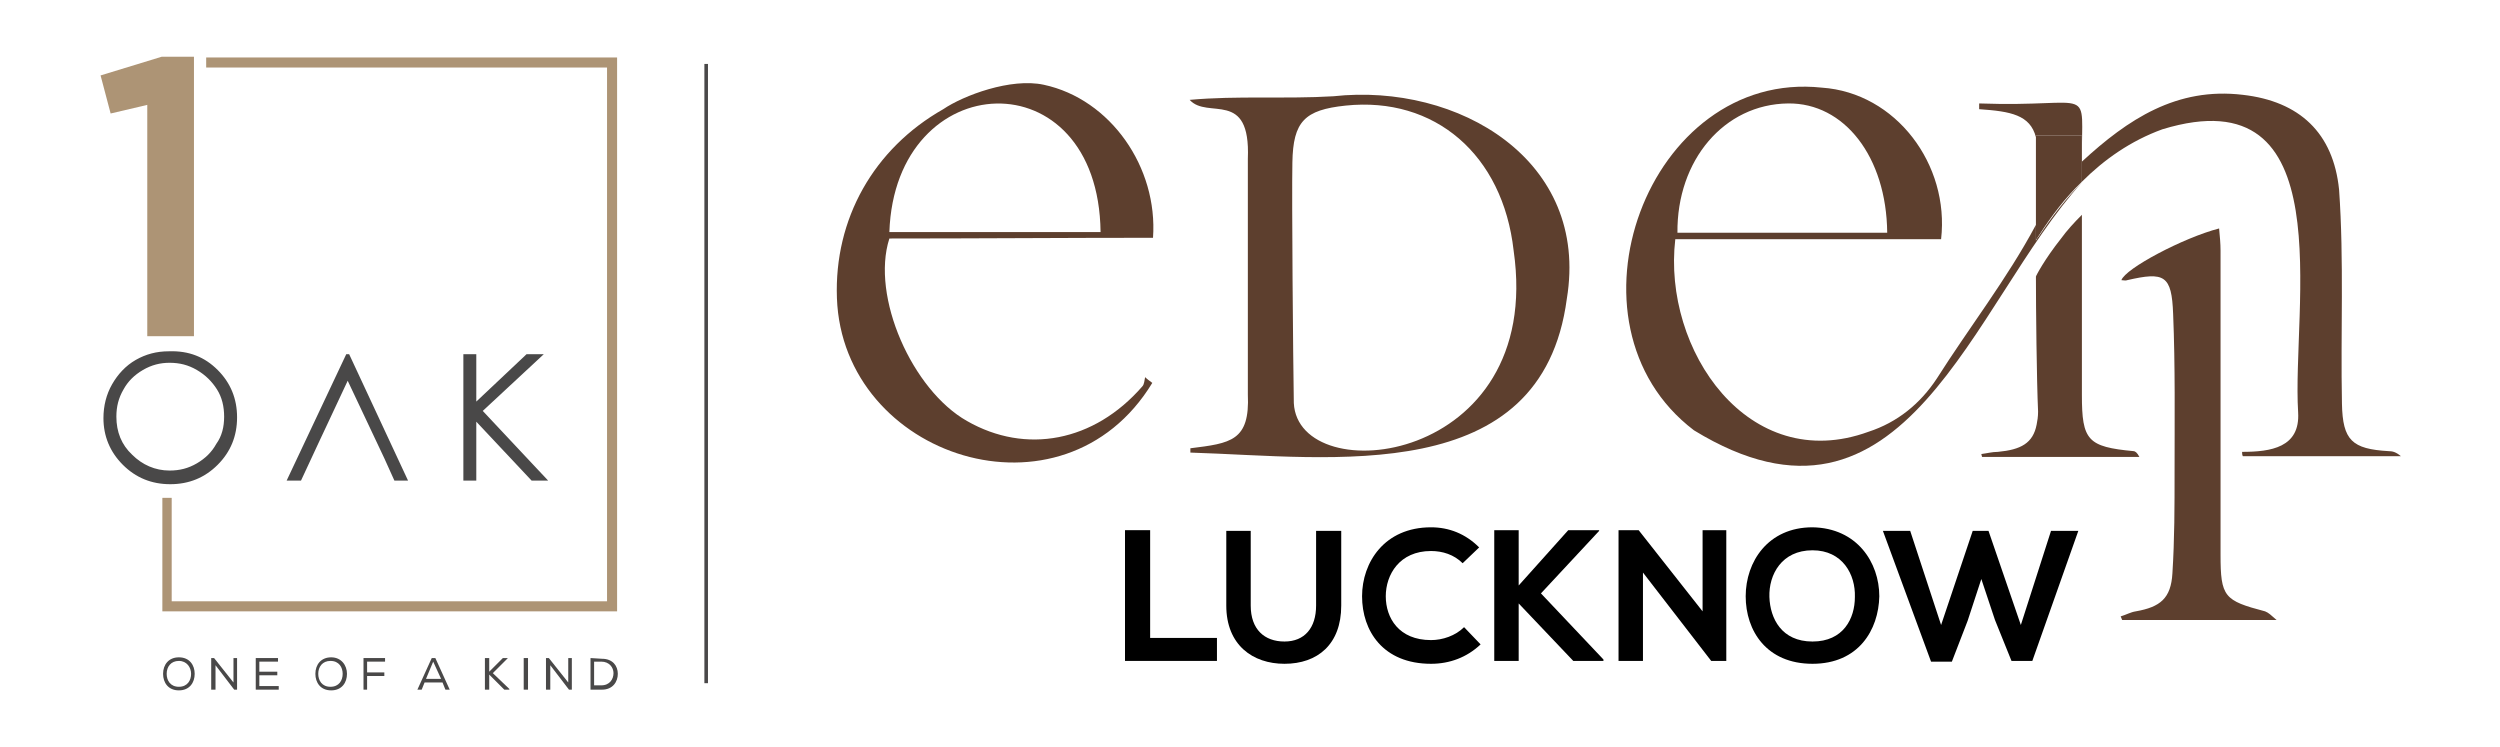 <?xml version="1.0" encoding="utf-8"?>
<!-- Generator: Adobe Illustrator 25.4.1, SVG Export Plug-In . SVG Version: 6.00 Build 0)  -->
<svg version="1.1" id="Layer_1" xmlns="http://www.w3.org/2000/svg" xmlns:xlink="http://www.w3.org/1999/xlink" x="0px" y="0px"
	 viewBox="0 0 348 104" style="enable-background:new 0 0 348 104;" xml:space="preserve">
<style type="text/css">
	.st0{fill:#AD9475;}
	.st1{fill:#494848;}
	.st2{fill:none;stroke:#4A4849;stroke-width:0.5;stroke-miterlimit:10;}
	.st3{fill:#5D3F2E;}
</style>
<g>
	<g>
		<polygon class="st0" points="85.9,8 85.9,85.1 22.6,85.1 22.6,69.3 23.9,69.3 23.9,83.7 84.5,83.7 84.5,9.4 28.7,9.4 28.7,8 		"/>
		<path class="st1" d="M31.2,58c0-1.4-0.3-2.7-1-3.8c-0.7-1.1-1.6-2-2.8-2.7c-1.2-0.7-2.4-1-3.8-1c-1.3,0-2.5,0.3-3.7,1
			c-1.2,0.7-2.1,1.6-2.7,2.7c-0.7,1.2-1,2.4-1,3.8c0,2.1,0.7,3.9,2.2,5.3c1.4,1.4,3.2,2.2,5.2,2.2c1.4,0,2.6-0.3,3.8-1
			c1.2-0.7,2.1-1.6,2.7-2.7C30.9,60.7,31.2,59.4,31.2,58 M30.3,51.5c1.8,1.8,2.7,4,2.7,6.6c0,2.6-0.9,4.8-2.7,6.6
			c-1.8,1.8-4,2.7-6.6,2.7c-2.6,0-4.8-0.9-6.6-2.7c-1.8-1.8-2.7-4-2.7-6.5c0-1.7,0.4-3.3,1.2-4.7c0.8-1.4,1.9-2.6,3.3-3.4
			c1.4-0.8,2.9-1.2,4.6-1.2C26.3,48.8,28.5,49.7,30.3,51.5"/>
		<polygon class="st1" points="48.2,49.3 39.9,66.9 41.9,66.9 44.6,61.1 44.6,61.1 45.4,59.4 45.4,59.4 48.4,53 48.4,53 48.4,53 
			53.5,63.8 54.9,66.9 56.8,66.9 48.6,49.3 		"/>
		<polygon class="st1" points="67.2,57.2 75.7,49.3 73.3,49.3 66.3,55.9 66.3,49.3 64.5,49.3 64.5,66.9 66.3,66.9 66.3,58.7 
			74,66.9 76.3,66.9 		"/>
		<polygon class="st0" points="20.5,46.8 27,46.8 27,7.9 22.5,7.9 14,10.5 15.4,15.8 20.5,14.6 		"/>
		<path class="st1" d="M26.6,93.8c0,0.9-0.5,1.8-1.7,1.8c-1.2,0-1.7-0.9-1.7-1.8c0-1,0.6-1.8,1.7-1.8C26,92,26.6,92.9,26.6,93.8
			 M24.9,91.5c-1.4,0-2.2,1-2.2,2.3c0,1.2,0.7,2.3,2.2,2.3c1.5,0,2.2-1.1,2.2-2.3C27.1,92.6,26.4,91.5,24.9,91.5"/>
		<polygon class="st1" points="29.4,91.6 29.4,96 30,96 30,92.6 32.6,96 33,96 33,91.6 32.5,91.6 32.5,95 29.8,91.6 		"/>
		<polygon class="st1" points="35.6,96 38.8,96 38.8,95.5 36.1,95.5 36.1,94 38.6,94 38.6,93.5 36.1,93.5 36.1,92.1 38.7,92.1 
			38.7,91.6 35.6,91.6 		"/>
		<path class="st1" d="M47.7,93.8c0,0.9-0.5,1.8-1.7,1.8c-1.2,0-1.7-0.9-1.7-1.8c0-1,0.6-1.8,1.7-1.8C47.2,92,47.7,92.9,47.7,93.8
			 M46.1,91.5c-1.4,0-2.2,1-2.2,2.3c0,1.2,0.7,2.3,2.2,2.3c1.5,0,2.2-1.1,2.2-2.3C48.3,92.6,47.5,91.5,46.1,91.5"/>
		<polygon class="st1" points="50.6,91.6 50.6,96 51.1,96 51.1,94.1 53.5,94.1 53.5,93.6 51.1,93.6 51.1,92.1 53.6,92.1 53.6,91.6 
					"/>
		<path class="st1" d="M61.4,94.5h-2.1l1-2.4L61.4,94.5z M60.1,91.6l-2,4.4h0.6l0.4-1h2.5l0.4,1h0.6l-2-4.4H60.1z"/>
		<polygon class="st1" points="67.5,96 68.1,96 68.1,93.9 70.2,96 70.9,96 70.9,95.9 68.6,93.7 70.7,91.6 70.7,91.6 70,91.6 
			68.1,93.5 68.1,91.6 67.5,91.6 		"/>
		<rect x="72.9" y="91.6" class="st1" width="0.6" height="4.4"/>
		<polygon class="st1" points="76,91.6 76,96 76.6,96 76.6,92.6 79.2,96 79.6,96 79.6,91.6 79.1,91.6 79.1,95 76.4,91.6 		"/>
		<path class="st1" d="M82.7,95.4v-3.3h1c1.1,0,1.7,0.8,1.7,1.6c0,0.8-0.5,1.7-1.7,1.7H82.7z M82.2,91.6V96h1.6
			c1.5,0,2.2-1.1,2.2-2.2c0-1.1-0.7-2.1-2.2-2.1L82.2,91.6L82.2,91.6z"/>
	</g>
	<line class="st2" x1="98.3" y1="8.9" x2="98.3" y2="95.1"/>
	<g>
		<g>
			<g>
				<path class="st3" d="M145.3,11.8c9.3,2,15.9,11.5,15.2,21.3c-12.1,0-24.7,0.1-36.7,0.1c-2.6,8.1,3.2,21.1,10.8,25.4
					c8.2,4.7,17.7,2.9,24.4-4.8c0.3-0.3,0.3-0.9,0.4-1.3c0.3,0.3,0.6,0.5,1,0.8c-12.4,20.4-43.1,10.4-43.9-11.8
					c-0.4-11,5.1-20.8,14.8-26.3C134.1,13.3,140.7,10.8,145.3,11.8z M153.2,32.3c-0.3-24.5-28.6-23.2-29.4,0
					C133.7,32.3,143.3,32.3,153.2,32.3z"/>
				<path class="st3" d="M165.7,62.4c5.6-0.7,8.3-1,8-7.5c0-10.9,0-21.9,0-32.8c0.4-9.8-5.6-5.4-8.1-8.2c6.6-0.6,13.4-0.1,20-0.5
					c17.4-1.9,35.7,8.9,32.5,28.2c-3.5,26.4-32.7,22-52.4,21.4C165.7,62.8,165.7,62.6,165.7,62.4z M180.1,56.1
					c0.6,12.3,34.9,8.7,30.6-21.2c-1.5-13.4-11-21.5-23.4-20.2c-5.7,0.6-7.3,2.2-7.4,7.9C179.8,27.6,180,50,180.1,56.1z"/>
				<path class="st3" d="M316.9,86.3c-7.6,0-14.6,0-21.5,0c-0.1-0.2-0.1-0.3-0.2-0.5c0.7-0.2,1.4-0.6,2.1-0.7
					c3.4-0.6,4.9-1.8,5.1-5.3c0.3-4.7,0.3-9.4,0.3-14.1c0-7.3,0.1-14.7-0.2-22c-0.2-5.4-1.2-5.9-6.4-4.7c-0.2,0.1-0.5,0-0.8,0
					c0.5-1.6,8.6-5.9,13.6-7.2c0.1,1.1,0.2,2.1,0.2,3.1c0,14.1,0,28.2,0,42.3c0,5.9,0.5,6.4,6.2,7.9
					C315.8,85.3,316.1,85.6,316.9,86.3z"/>
				<g>
					<path class="st3" d="M283.4,33.5v-2.2c-4,7.5-9.3,14.3-13.8,21.4c-2.3,3.5-5.5,6.1-9.5,7.4c-16.7,6.1-28.7-11.4-26.9-26.8h37
						c1.2-10.4-6.3-20.4-16.6-21.1c-24.2-2.6-37.3,32.9-17.8,47.7c29.4,18,38.7-17.7,54-34.5c-2.2,2.2-4.2,4.8-6,7.5
						C283.6,33.1,283.5,33.3,283.4,33.5z M248.9,14.4c7.8-0.1,13.7,7.4,13.8,18h-29.2C233.4,22.3,240,14.5,248.9,14.4z"/>
					<path class="st3" d="M332.5,62.8c-5.1-0.3-6.4-1.5-6.5-6.6c-0.2-9.9,0.3-19.9-0.4-29.8c-0.8-7.9-5.5-12.3-13.4-13.2
						c-9.2-1.1-16,3.4-22.4,9.3c-0.1-11.1,2.1-7.5-14.3-8.1c0,0.3,0,0.5,0,0.8c4.4,0.3,7.1,0.8,7.9,3.9v-0.2h6.4v6.4
						c3.1-3.1,6.8-5.7,11.2-7.3c25.2-7.7,18,24.8,18.9,39.4c0.3,4.9-3.8,5.5-7.8,5.5c0,0.2,0,0.4,0.1,0.6h22
						C333.5,62.9,333,62.8,332.5,62.8z"/>
					<path class="st3" d="M283.4,18.9v0.2v12.1v2.2c0.1-0.2,0.3-0.4,0.4-0.6c1.8-2.8,3.7-5.3,6-7.5c0,0,0,0,0,0v0v-6.4H283.4z"/>
				</g>
				<path class="st3" d="M297,62.8c-6.4-0.6-7.2-1.5-7.2-7.8c0-0.9,0-1.8,0-2.7V29.9l0,0c-1.1,1.1-2.1,2.2-2.9,3.3
					c-2.3,2.9-3.5,5.2-3.5,5.3c0,4.4,0.1,14.3,0.3,18.8c0,0.7-0.1,1.3-0.2,1.8c-0.5,2.6-2.2,3.5-5.4,3.8c-0.8,0-1.5,0.2-2.3,0.3
					c0,0.1,0.1,0.3,0.1,0.4h21.9C297.5,63,297.2,62.8,297,62.8z"/>
			</g>
		</g>
		<g>
			<path d="M160.1,73.8v15h9.3V92h-12.8V73.8H160.1z"/>
			<path d="M186.7,73.9v10.4c0,5.4-3.3,8.1-7.9,8.1c-4.4,0-8.1-2.6-8.1-8.1V73.9h3.4v10.4c0,3.3,1.9,5,4.7,5s4.4-1.9,4.4-5V73.9
				H186.7z"/>
			<path d="M206.1,89.7c-1.9,1.8-4.3,2.7-6.9,2.7c-6.7,0-9.6-4.6-9.6-9.4c0-4.7,3.1-9.6,9.6-9.6c2.5,0,4.8,0.9,6.7,2.8l-2.3,2.2
				c-1.2-1.2-2.8-1.7-4.4-1.7c-4.4,0-6.3,3.3-6.3,6.3c0,3,1.8,6.1,6.3,6.1c1.6,0,3.4-0.6,4.6-1.8L206.1,89.7z"/>
			<path d="M222.6,73.9l-8.1,8.7l8.7,9.2V92H219l-7.6-8v8H208V73.8h3.4v7.7l6.9-7.7h4.3V73.9z"/>
			<path d="M236.9,73.8h3.4V92h-2.1v0l-9.5-12.3V92h-3.4V73.8h2.8l8.9,11.3V73.8z"/>
			<path d="M261.6,83c-0.1,4.7-2.9,9.4-9.3,9.4c-6.4,0-9.3-4.6-9.3-9.4c0-4.8,3.1-9.6,9.3-9.6C258.5,73.5,261.6,78.3,261.6,83z
				 M246.3,83.1c0.1,3,1.7,6.2,6,6.2c4.3,0,5.9-3.2,5.9-6.2c0.1-3.1-1.7-6.5-5.9-6.5C248,76.6,246.2,80,246.3,83.1z"/>
			<path d="M282.9,92H280l-2.3-5.7l-1.9-5.7l-1.9,5.8l-2.2,5.7h-2.9l-6.7-18.2h3.8l4.3,13.1l4.4-13.1h2.2l4.5,13.1l4.2-13.1h3.8
				L282.9,92z"/>
		</g>
	</g>
</g>
</svg>
